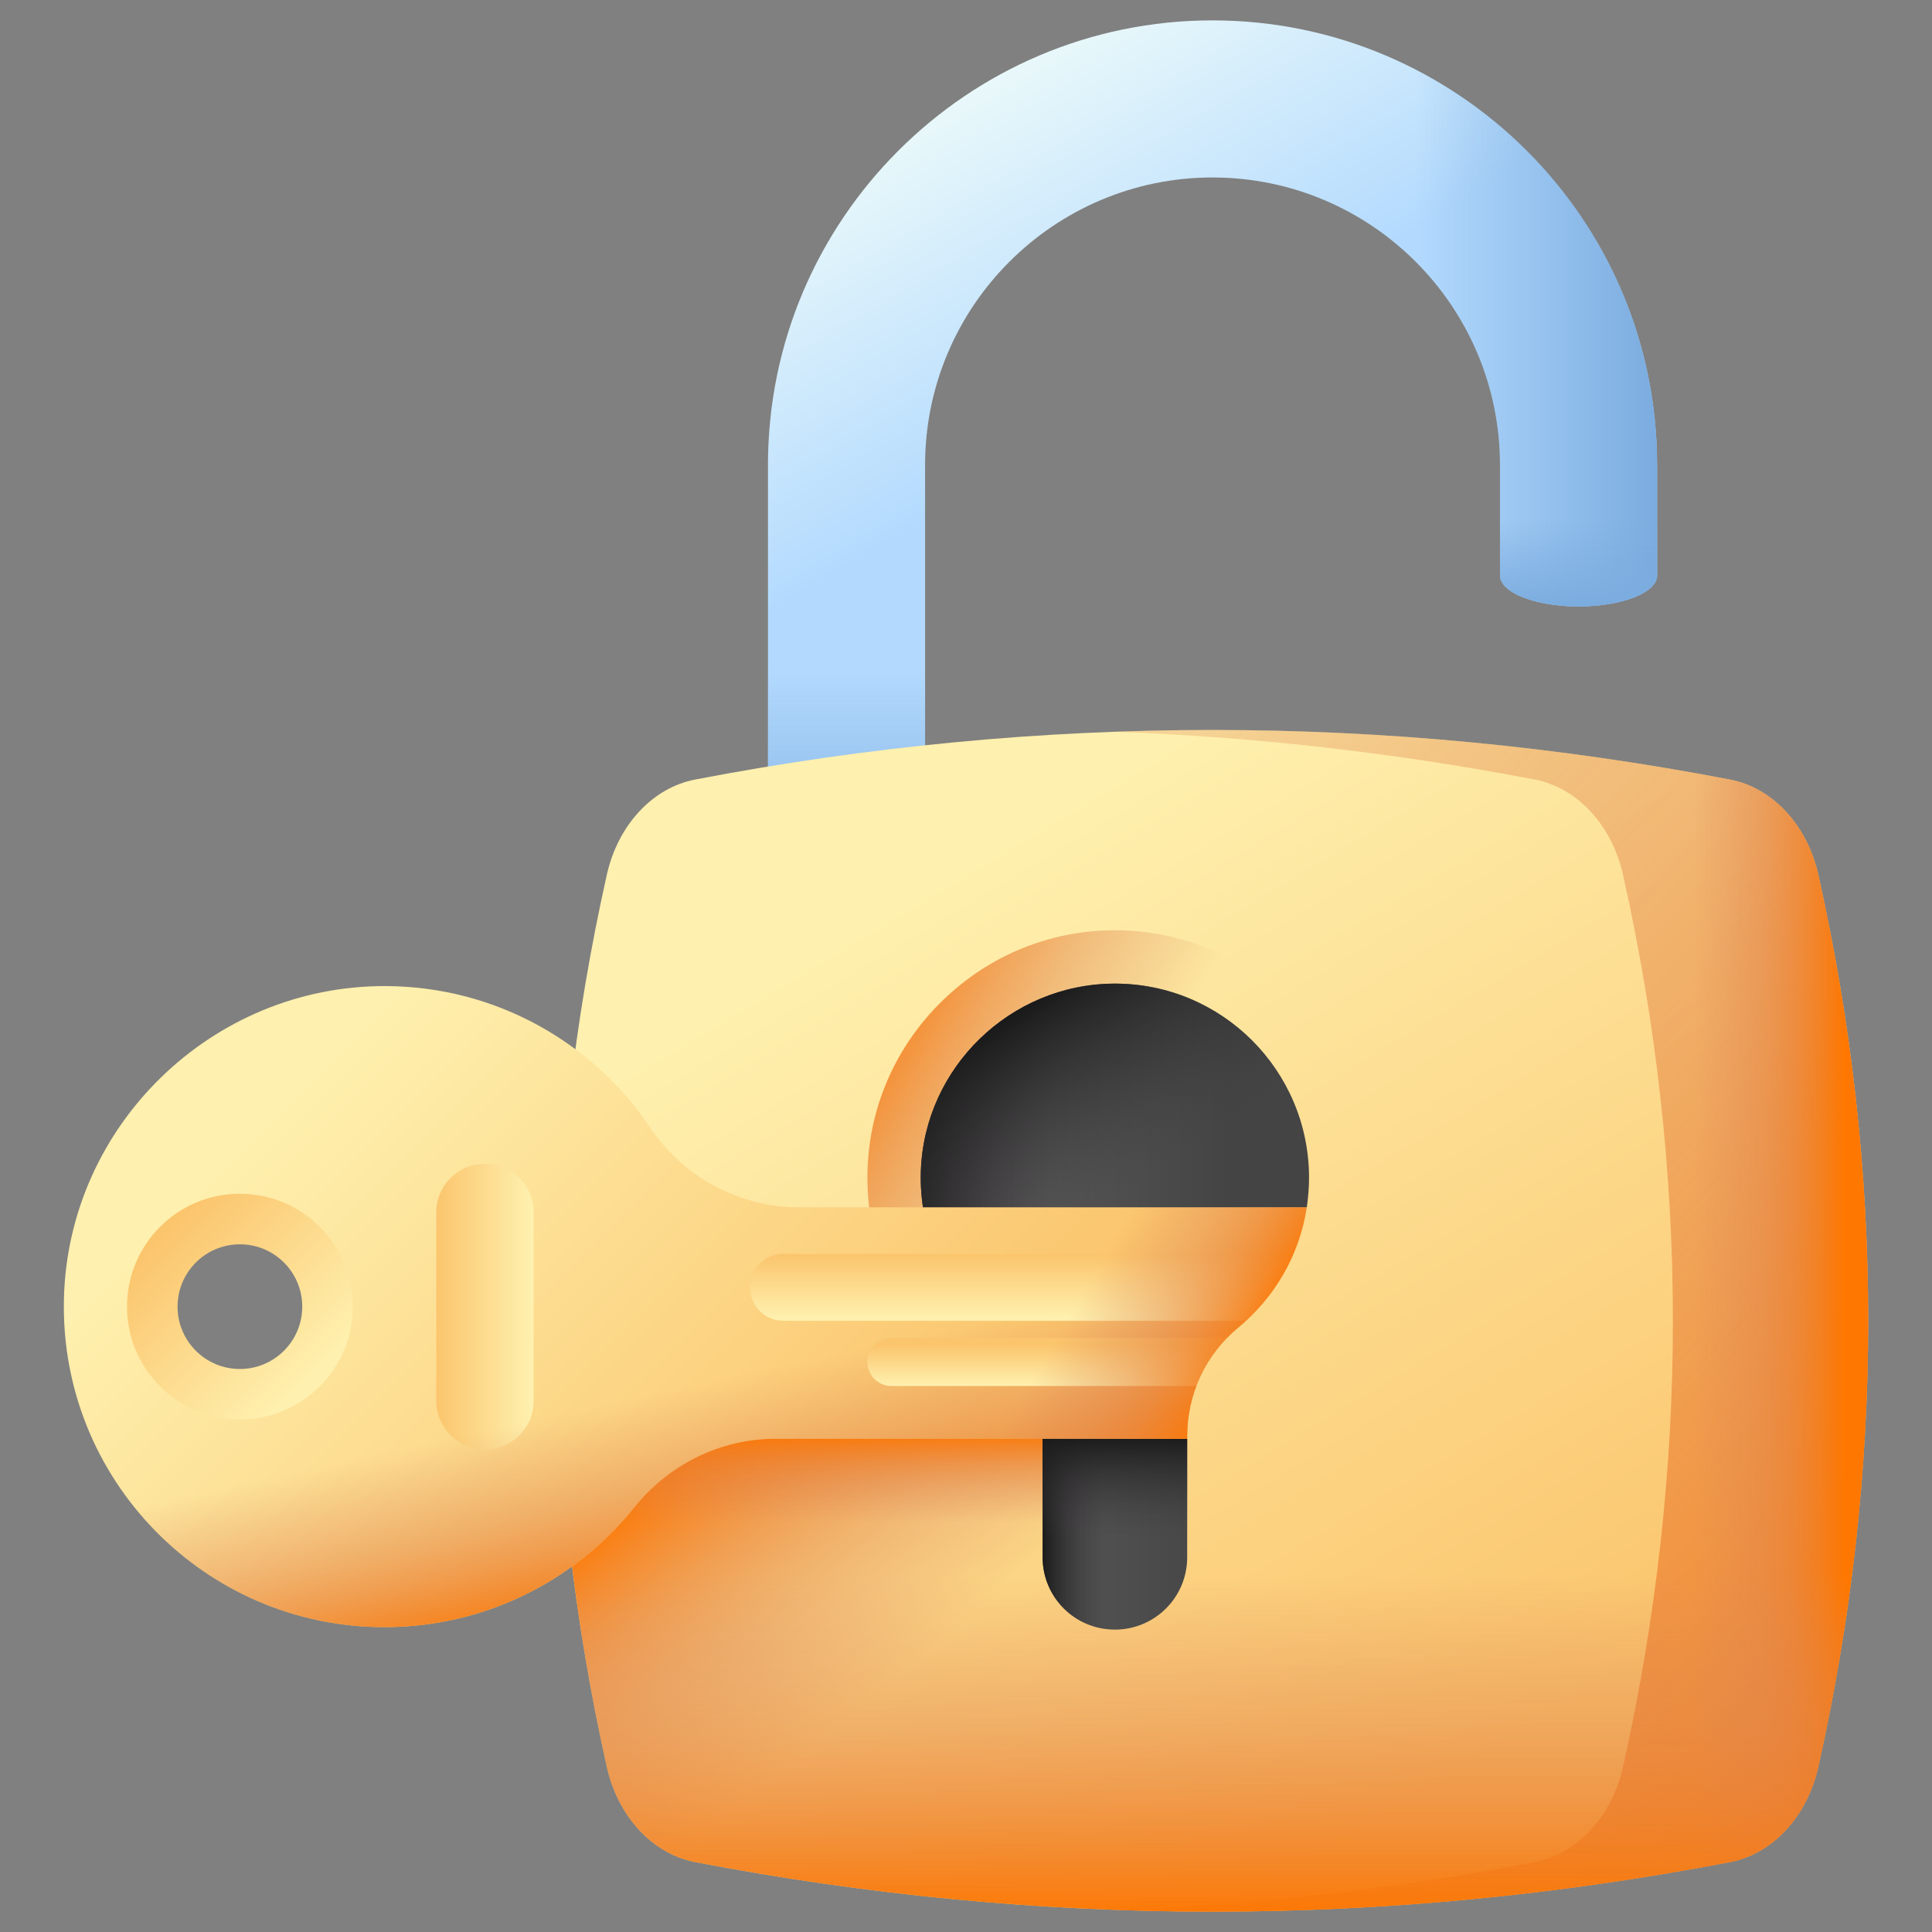<?xml version="1.0" encoding="UTF-8"?>
<svg id="svg8394" xmlns="http://www.w3.org/2000/svg" version="1.1" xmlns:svg="http://www.w3.org/2000/svg" xmlns:xlink="http://www.w3.org/1999/xlink" viewBox="0 0 682.67 682.67">
  <rect x="0" y="0" width="682.67" height="682.67" fill="#808080" stroke="none"/>
  <!-- Generator: Adobe Illustrator 29.5.1, SVG Export Plug-In . SVG Version: 2.1.0 Build 141)  -->
  <defs>
    <style>
      .st0 {
        fill: url(#linear-gradient2);
      }

      .st1 {
        fill: url(#linear-gradient10);
      }

      .st2 {
        fill: url(#linear-gradient21);
      }

      .st3 {
        fill: url(#linear-gradient1);
      }

      .st4 {
        fill: url(#linear-gradient9);
      }

      .st5 {
        fill: url(#linear-gradient18);
      }

      .st6 {
        fill: url(#linear-gradient8);
      }

      .st7 {
        fill: url(#linear-gradient11);
      }

      .st8 {
        fill: url(#linear-gradient16);
      }

      .st9 {
        fill: url(#linear-gradient22);
      }

      .st10 {
        fill: url(#linear-gradient19);
      }

      .st11 {
        fill: url(#linear-gradient12);
      }

      .st12 {
        fill: url(#linear-gradient7);
      }

      .st13 {
        fill: url(#linear-gradient20);
      }

      .st14 {
        fill: url(#linear-gradient4);
      }

      .st15 {
        fill: url(#linear-gradient14);
      }

      .st16 {
        fill: url(#linear-gradient5);
      }

      .st17 {
        fill: url(#linear-gradient3);
      }

      .st18 {
        fill: url(#linear-gradient15);
      }

      .st19 {
        fill: url(#linear-gradient17);
      }

      .st20 {
        fill: url(#linear-gradient6);
      }

      .st21 {
        fill: url(#linear-gradient13);
      }

      .st22 {
        fill: url(#linear-gradient);
      }
    </style>
    <linearGradient id="linear-gradient" x1="-238.5" y1="877.96" x2="-175.4" y2="771.33" gradientTransform="translate(564 918) scale(1 -1)" gradientUnits="userSpaceOnUse">
      <stop offset="0" stop-color="#eaf9fa"/>
      <stop offset="1" stop-color="#b3dafe"/>
    </linearGradient>
    <linearGradient id="linear-gradient1" x1="-63.67" y1="807.26" x2="21.27" y2="807.26" gradientTransform="translate(564 918) scale(1 -1)" gradientUnits="userSpaceOnUse">
      <stop offset="0" stop-color="#7bacdf" stop-opacity="0"/>
      <stop offset="1" stop-color="#7bacdf"/>
    </linearGradient>
    <linearGradient id="linear-gradient2" x1="-264.44" y1="681.67" x2="-264.44" y2="599.56" xlink:href="#linear-gradient1"/>
    <linearGradient id="linear-gradient3" x1="-6.65" y1="734.29" x2="-6.65" y2="702.92" xlink:href="#linear-gradient1"/>
    <linearGradient id="linear-gradient4" x1="-230" y1="608.51" x2="-41.52" y2="294.77" gradientTransform="translate(564 918) scale(1 -1)" gradientUnits="userSpaceOnUse">
      <stop offset="0" stop-color="#fef0ae"/>
      <stop offset="1" stop-color="#fbc56d"/>
    </linearGradient>
    <linearGradient id="linear-gradient5" x1="-230.5" y1="339.34" x2="-301.21" y2="424.94" gradientTransform="translate(564 918) scale(1 -1)" gradientUnits="userSpaceOnUse">
      <stop offset="0" stop-color="#dc8758" stop-opacity="0"/>
      <stop offset=".21" stop-color="#dd8654" stop-opacity=".22"/>
      <stop offset=".43" stop-color="#e28448" stop-opacity=".43"/>
      <stop offset=".64" stop-color="#ea8034" stop-opacity=".64"/>
      <stop offset=".85" stop-color="#f47b18" stop-opacity=".85"/>
      <stop offset="1" stop-color="#fe7701"/>
    </linearGradient>
    <linearGradient id="linear-gradient6" x1="-258.77" y1="380.02" x2="-258.77" y2="411.95" xlink:href="#linear-gradient5"/>
    <linearGradient id="linear-gradient7" x1="-367.56" y1="736.86" x2="212.31" y2="187.18" xlink:href="#linear-gradient5"/>
    <linearGradient id="linear-gradient8" x1="34.38" y1="451.29" x2="87.6" y2="451.29" xlink:href="#linear-gradient5"/>
    <linearGradient id="linear-gradient9" x1="-135.55" y1="361.7" x2="-135.55" y2="239.8" xlink:href="#linear-gradient5"/>
    <linearGradient id="linear-gradient10" x1="-194.51" y1="474.11" x2="-281.42" y2="525.19" xlink:href="#linear-gradient5"/>
    <linearGradient id="linear-gradient11" x1="-213.6" y1="456.31" x2="-129.76" y2="456.31" gradientTransform="translate(564 918) scale(1 -1)" gradientUnits="userSpaceOnUse">
      <stop offset="0" stop-color="#5a5a5a"/>
      <stop offset="1" stop-color="#444"/>
    </linearGradient>
    <linearGradient id="linear-gradient12" x1="-191.7" y1="456.31" x2="-243.55" y2="456.31" gradientTransform="translate(564 918) scale(1 -1)" gradientUnits="userSpaceOnUse">
      <stop offset="0" stop-color="#433f43" stop-opacity="0"/>
      <stop offset="1" stop-color="#1a1a1a"/>
    </linearGradient>
    <linearGradient id="linear-gradient13" x1="-178.92" y1="489.98" x2="-217.53" y2="552.32" xlink:href="#linear-gradient12"/>
    <linearGradient id="linear-gradient14" x1="-172.62" y1="379.3" x2="-195.9" y2="379.3" xlink:href="#linear-gradient12"/>
    <linearGradient id="linear-gradient15" x1="-170.23" y1="374.59" x2="-170.23" y2="410.56" xlink:href="#linear-gradient12"/>
    <linearGradient id="linear-gradient16" x1="-431.81" y1="560.36" x2="-255.82" y2="384.37" xlink:href="#linear-gradient4"/>
    <linearGradient id="linear-gradient17" x1="-376.33" y1="456.31" x2="-410.03" y2="456.31" xlink:href="#linear-gradient4"/>
    <linearGradient id="linear-gradient18" x1="-321.85" y1="427.99" x2="-306.34" y2="357.28" xlink:href="#linear-gradient5"/>
    <linearGradient id="linear-gradient19" x1="-454.62" y1="431.69" x2="-505.58" y2="482.65" xlink:href="#linear-gradient4"/>
    <linearGradient id="linear-gradient20" x1="-202.97" y1="452.59" x2="-202.97" y2="474.45" xlink:href="#linear-gradient4"/>
    <linearGradient id="linear-gradient21" x1="-193.97" y1="428.4" x2="-193.97" y2="442.72" xlink:href="#linear-gradient4"/>
    <linearGradient id="linear-gradient22" x1="-183.09" y1="458.01" x2="-129.74" y2="426.37" xlink:href="#linear-gradient5"/>
  </defs>
  <path class="st22" d="M585.54,164.28v39.07c0,6.04-12.42,10.94-27.76,10.94s-27.76-4.9-27.76-10.94v-39.07c0-56.02-45.57-101.57-101.57-101.57s-101.57,45.56-101.57,101.57v141.15c0,6.04-12.44,10.94-27.76,10.94s-27.76-4.9-27.76-10.94v-141.15c0-86.62,70.46-157.08,157.08-157.08s157.08,70.46,157.08,157.08Z"/>
  <path class="st3" d="M428.45,7.19c-2.24,0-4.46.06-6.68.15v55.6c2.22-.15,4.45-.24,6.68-.24,56,0,101.57,45.56,101.57,101.57v39.07c0,6.04,12.44,10.94,27.76,10.94s27.76-4.9,27.76-10.94v-39.07c0-86.62-70.46-157.08-157.08-157.08Z"/>
  <path class="st0" d="M299.13,316.37c15.32,0,27.76-4.9,27.76-10.94v-141.15c0-4.44.32-8.81.87-13.1h-55.83c-.36,4.36-.55,8.73-.55,13.1v141.15c0,6.04,12.42,10.94,27.75,10.94Z"/>
  <path class="st17" d="M530.03,164.28v39.07c0,6.04,12.44,10.94,27.76,10.94s27.76-4.9,27.76-10.94v-39.07c0-4.41-.19-8.78-.55-13.1h-55.83c.55,4.29.87,8.66.87,13.1Z"/>
  <path class="st14" d="M611.29,657.96c-121.64,23.35-244.03,23.35-365.67,0-15.08-2.9-27.27-16.12-31.2-33.64-23.5-104.89-23.5-210.34,0-315.23,3.92-17.51,16.11-30.74,31.2-33.64,121.64-23.35,244.03-23.35,365.67,0,15.08,2.9,27.27,16.12,31.2,33.64,23.5,104.89,23.5,210.35,0,315.23-3.92,17.51-16.11,30.74-31.2,33.64Z"/>
  <path class="st16" d="M413.59,477.19h-216.71c.73,49.09,6.57,98.17,17.54,147.13,3.92,17.51,16.11,30.74,31.2,33.64,55.88,10.73,111.92,16.51,167.97,17.38v-198.15Z"/>
  <path class="st20" d="M413.59,477.19h-216.71c.73,49.09,6.57,98.17,17.54,147.13,3.92,17.51,16.11,30.74,31.2,33.64,55.88,10.73,111.92,16.51,167.97,17.38v-198.15Z"/>
  <path class="st12" d="M642.49,309.09c-3.92-17.52-16.11-30.74-31.2-33.64-72.29-13.88-144.84-19.5-217.34-16.89,49.5,1.79,98.98,7.42,148.34,16.89,15.08,2.9,27.27,16.12,31.2,33.64,23.5,104.89,23.5,210.35,0,315.23-3.92,17.51-16.11,30.74-31.2,33.64-49.35,9.47-98.83,15.1-148.33,16.89,72.5,2.62,145.05-3.01,217.34-16.89,15.08-2.9,27.27-16.12,31.2-33.64,23.5-104.89,23.5-210.34,0-315.23h0Z"/>
  <path class="st6" d="M611.29,275.46c-25.46-4.89-51.11-8.76-76.88-11.62v10.14c2.62.48,5.25.97,7.87,1.47,15.08,2.9,27.27,16.12,31.2,33.64,23.5,104.89,23.5,210.35,0,315.23-3.92,17.51-16.11,30.74-31.2,33.64-2.62.5-5.25.99-7.87,1.47v10.14c25.77-2.86,51.42-6.73,76.88-11.62,15.08-2.9,27.27-16.12,31.2-33.64,23.5-104.89,23.5-210.34,0-315.23-3.92-17.52-16.11-30.74-31.2-33.64Z"/>
  <path class="st4" d="M214.42,624.32c3.92,17.52,16.11,30.74,31.2,33.64,121.64,23.35,244.03,23.35,365.67,0,15.08-2.9,27.27-16.12,31.2-33.64,11.75-52.44,17.63-105.03,17.63-157.62H196.79c0,52.59,5.88,105.17,17.63,157.62h0Z"/>
  <path class="st1" d="M393.95,594.68c-24.48,0-44.39-19.92-44.39-44.39v-42.82c0-9.28-4.05-17.94-11.12-23.75-21.22-17.45-32.84-43.2-31.89-70.66.79-22.58,10.24-43.76,26.63-59.63,16.38-15.86,37.84-24.64,60.44-24.72h.33c48.22,0,87.46,39.23,87.46,87.46,0,26.24-11.64,50.87-31.93,67.55-7.07,5.81-11.13,14.47-11.13,23.75v42.82c0,24.48-19.92,44.39-44.39,44.39h0Z"/>
  <path class="st7" d="M462.55,416.16c0-37.97-30.86-68.74-68.86-68.6-36.59.14-67.02,29.58-68.3,66.15-.78,22.34,9.13,42.39,25.02,55.44,11.44,9.41,18,23.5,18,38.31v42.82c0,14.1,11.43,25.54,25.54,25.54s25.54-11.43,25.54-25.54v-41.9l-2.61-.91c0-14.82,5.26-30.21,16.7-39.62,12.75-10.49,28.18-41.25,28.18-41.25.48-3.41.79-6.89.79-10.43h0Z"/>
  <path class="st11" d="M462.55,416.16c0-37.97-30.86-68.74-68.86-68.6-36.59.14-67.02,29.58-68.3,66.15-.78,22.34,9.13,42.39,25.02,55.44,11.44,9.41,18,23.5,18,38.31v42.82c0,14.1,11.43,25.54,25.54,25.54s25.54-11.43,25.54-25.54v-41.9l-2.61-.91c0-14.82,5.26-30.21,16.7-39.62,12.75-10.49,28.18-41.25,28.18-41.25.48-3.41.79-6.89.79-10.43h0Z"/>
  <path class="st21" d="M462.55,416.16c0-37.97-30.86-68.74-68.86-68.6-36.59.14-67.02,29.58-68.3,66.15-.78,22.34,9.13,42.39,25.02,55.44,11.44,9.41,18,23.5,18,38.31v42.82c0,14.1,11.43,25.54,25.54,25.54s25.54-11.43,25.54-25.54v-41.9l-2.61-.91c0-14.82,5.26-30.21,16.7-39.62,12.75-10.49,28.18-41.25,28.18-41.25.48-3.41.79-6.89.79-10.43h0Z"/>
  <path class="st15" d="M368.05,501.58c.23,1.95.36,3.91.36,5.89v42.82c0,14.1,11.43,25.54,25.54,25.54s25.54-11.43,25.54-25.54v-41.9l-2.61-.91c0-1.96.1-3.93.28-5.89h-49.11Z"/>
  <path class="st18" d="M368.05,501.58c.23,1.95.36,3.91.36,5.89v42.82c0,14.1,11.43,25.54,25.54,25.54s25.54-11.43,25.54-25.54v-41.9l-2.61-.91c0-1.96.1-3.93.28-5.89h-49.11Z"/>
  <path class="st8" d="M84.77,489.74c-15.49,0-28.05-12.56-28.05-28.04s12.56-28.04,28.05-28.04,28.04,12.54,28.04,28.04-12.56,28.04-28.04,28.04ZM282.46,426.6c-21.05,0-40.79-10.43-52.52-27.92-20.26-30.19-54.62-50.1-93.66-50.25-61.32-.23-112.25,49.23-113.69,110.54-1.5,63.8,49.77,115.98,113.24,115.98,35.71,0,67.56-16.52,88.31-42.36,12.19-15.15,30.4-24.21,49.85-24.21h145.5v-.91c0-14.81,6.57-28.91,18.01-38.32,12.75-10.48,21.67-25.49,24.26-42.55h-179.3Z"/>
  <path class="st19" d="M171.37,512.19c-9.5,0-17.2-7.7-17.2-17.2v-66.59c0-9.5,7.7-17.2,17.2-17.2s17.2,7.7,17.2,17.2v66.59c0,9.5-7.7,17.2-17.2,17.2h0Z"/>
  <path class="st5" d="M111.94,454.89c.55,2.18.87,4.46.87,6.81,0,15.48-12.56,28.04-28.04,28.04s-28.05-12.56-28.05-28.04c0-2.35.32-4.63.87-6.81H22.78c-.08,1.35-.17,2.71-.2,4.08-1.5,63.8,49.77,115.98,113.24,115.98,35.71,0,67.56-16.52,88.31-42.36,12.19-15.15,30.4-24.21,49.85-24.21h145.5v-.91c0-14.81,6.57-28.91,18.01-38.32,5-4.12,9.4-8.92,13.06-14.26H111.94Z"/>
  <path class="st10" d="M84.77,421.81c-22.03,0-39.89,17.86-39.89,39.89s17.86,39.88,39.89,39.88,39.88-17.86,39.88-39.88-17.86-39.89-39.88-39.89ZM84.77,483.73c-12.18,0-22.03-9.87-22.03-22.03s9.85-22.03,22.03-22.03,22.03,9.87,22.03,22.03-9.87,22.03-22.03,22.03Z"/>
  <path class="st13" d="M276.96,443.08c-6.53-.07-11.87,5.17-11.94,11.69s5.17,11.87,11.69,11.94c.08,0,.17,0,.25,0h163.32c7.2-6.6,12.92-14.65,16.76-23.63h-180.08Z"/>
  <path class="st2" d="M314.97,472.78c-4.68,0-8.47,3.81-8.47,8.49,0,4.67,3.79,8.46,8.47,8.47h107.78c2.4-6.33,6.07-12.11,10.8-16.96h-118.58,0Z"/>
  <path class="st9" d="M325.35,508.38h94.13v-.91c0-14.81,6.57-28.91,18.01-38.32,12.75-10.48,21.67-25.49,24.26-42.55h-136.41v81.79Z"/>
</svg>